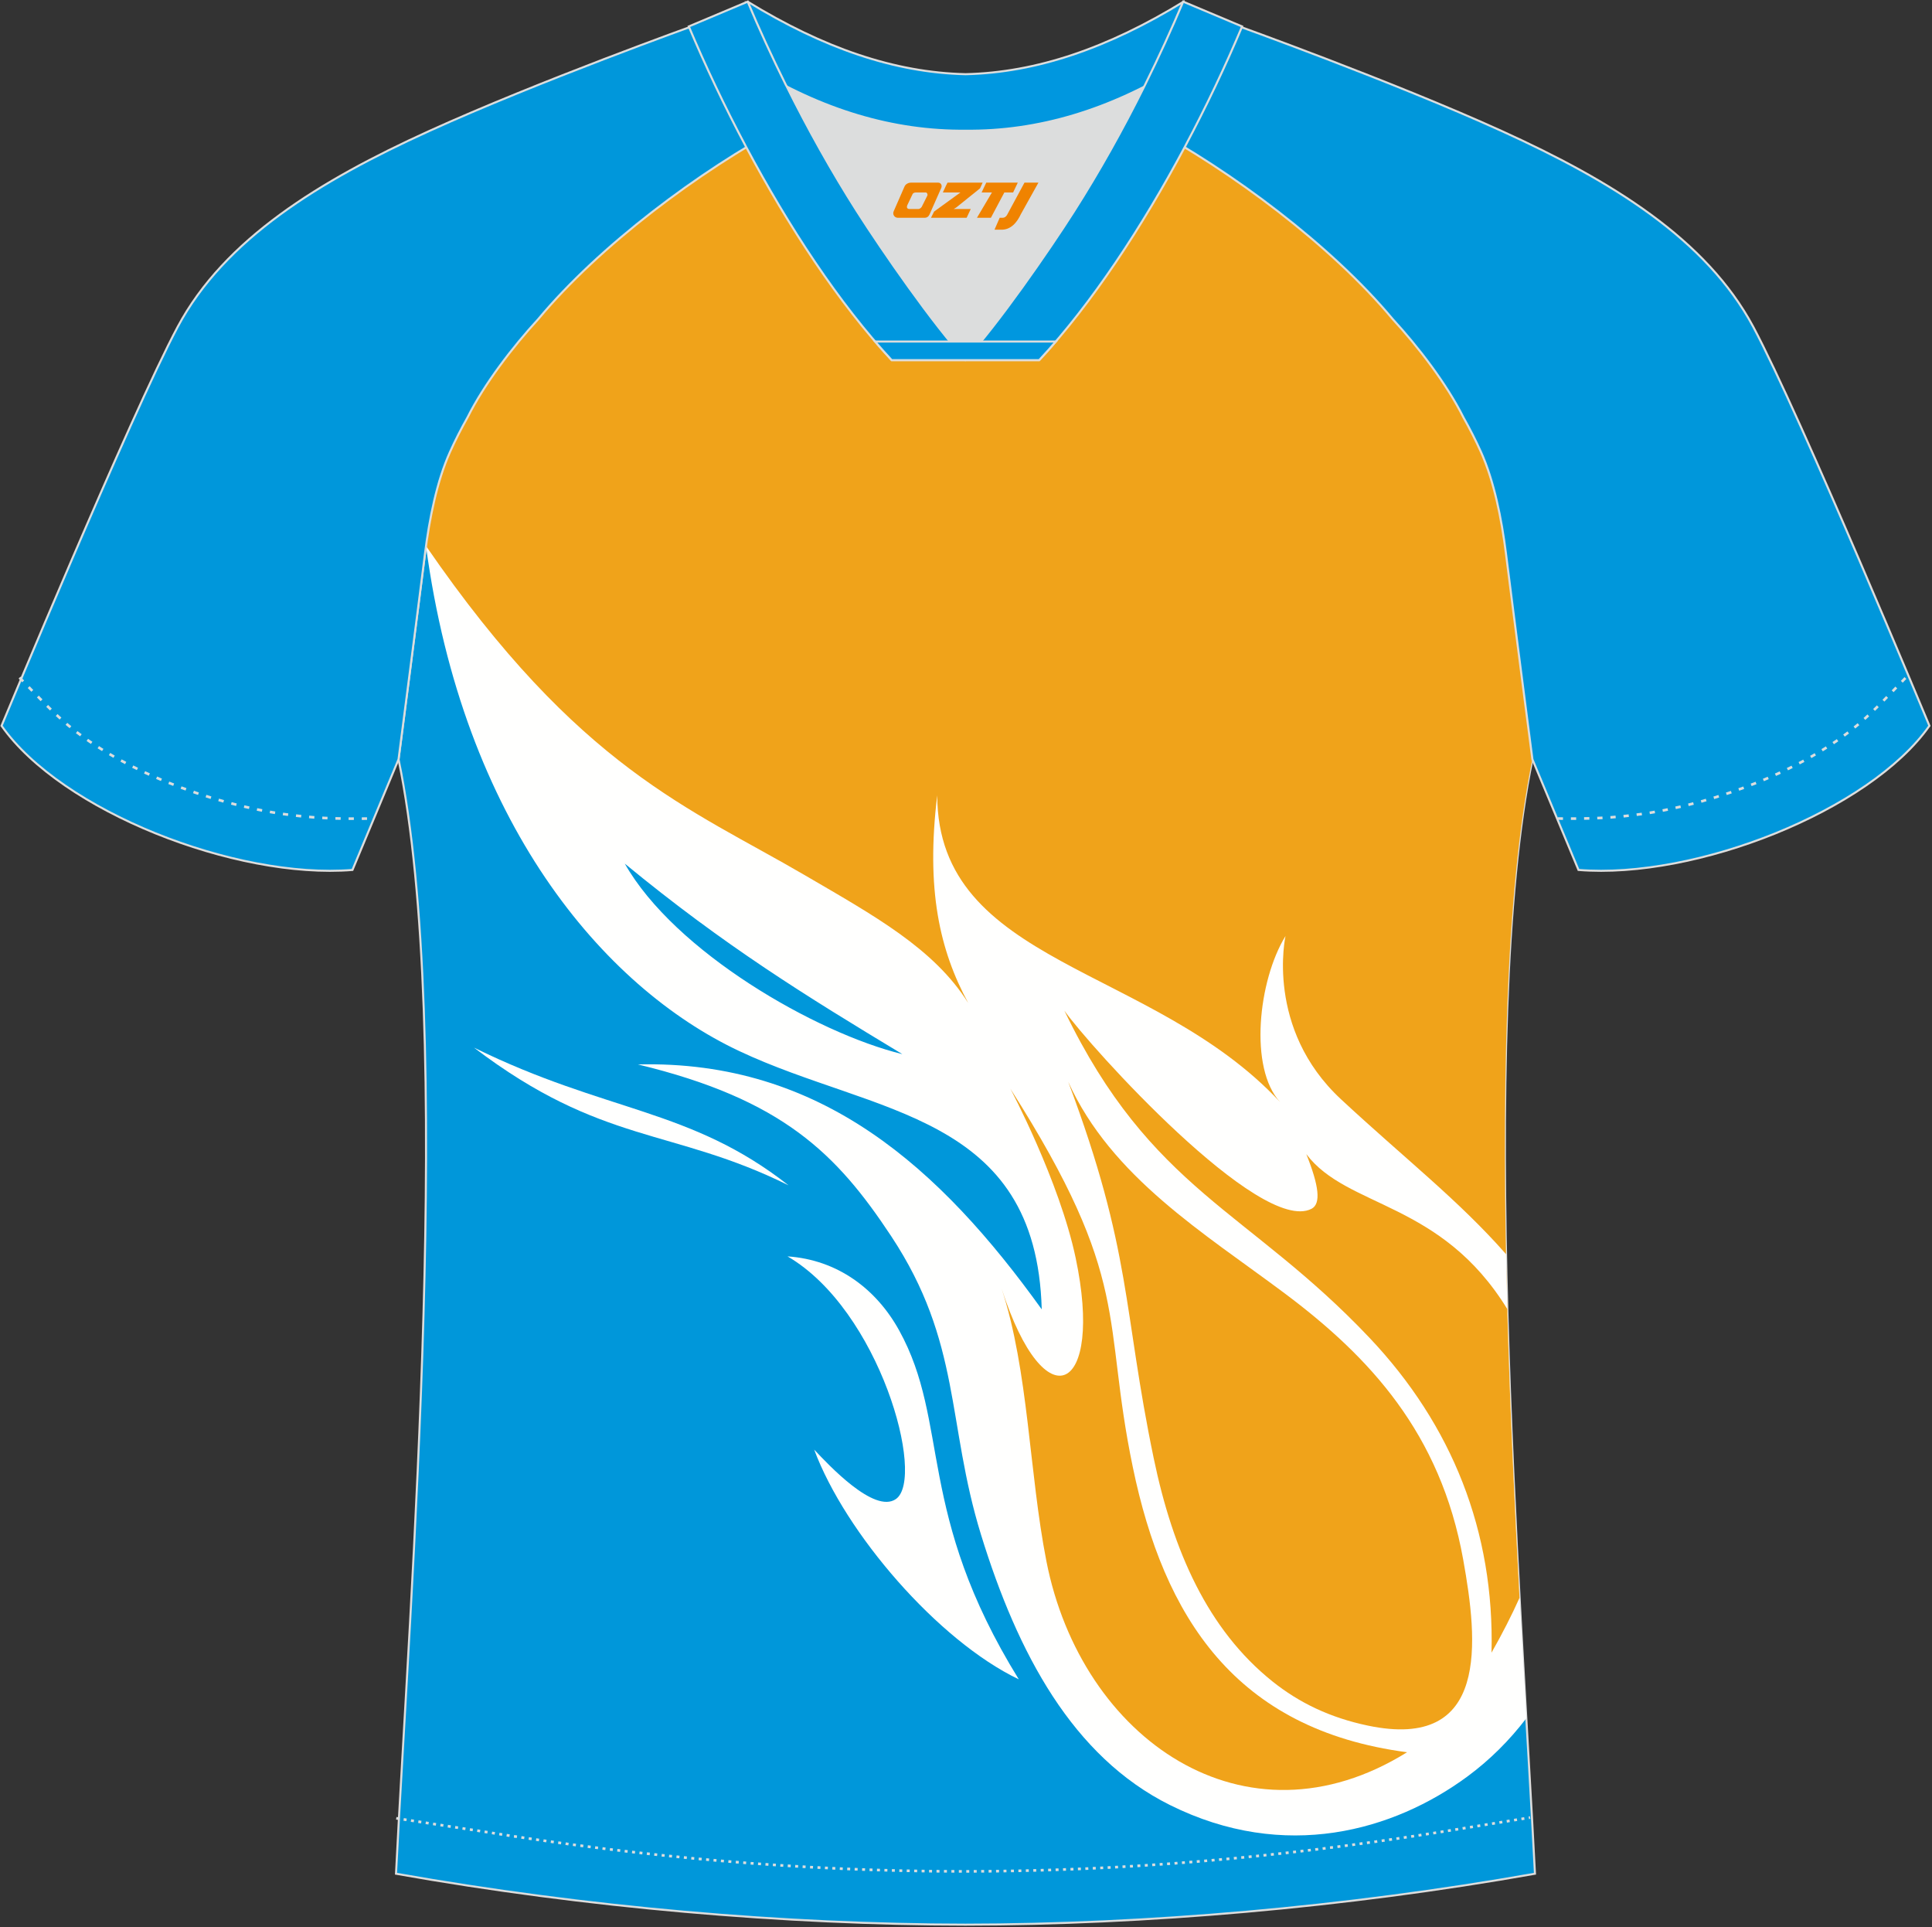 <?xml version="1.0" encoding="utf-8"?>
<!-- Generator: Adobe Illustrator 22.0.0, SVG Export Plug-In . SVG Version: 6.00 Build 0)  -->
<svg xmlns="http://www.w3.org/2000/svg" xmlns:xlink="http://www.w3.org/1999/xlink" version="1.1" id="图层_1" x="0px" y="0px" width="374px" height="373px" viewBox="0 0 374 373" enable-background="new 0 0 374 373" xml:space="preserve">
<rect x="0" y="0" width="374" height="373" fill="#333333" stroke="none"/>
<g>
	<path fill="#0097DA" stroke="#DCDDDD" stroke-width="0.4" stroke-miterlimit="22.926" d="M291.54,107.27   c1.27,10.18,4.85,37.71,5.11,39.69c-10.86,52.55-2.19,162.18,0.49,215.68c-36.81,6.52-75.42,9.83-110.24,9.86   c-34.82-0.03-73.43-3.33-110.24-9.86c2.68-53.5,11.35-163.13,0.49-215.68c0.25-1.98,3.83-29.51,5.11-39.69   c0.85-6.78,2.31-14.06,4.84-19.68c1.01-2.25,2.15-4.48,3.4-6.7c3.26-6.51,8.77-13.67,13.69-19.02   c11.2-13.44,29.03-27.03,44.74-35.86c0.96-0.54-1.02-15.4-0.07-15.91c3.94,3.32,25.19,3.25,30.32,6.12l-2.64,0.68   c6.1,2.82,12.98,4.24,19.71,4.26c6.74-0.02-2.74-1.43,3.36-4.26l5.69-2.51c5.14-2.87,16.2-2.27,20.14-5.59   c0.73,0.39-1.96,16.43-1.22,16.84c15.87,8.82,34.04,22.6,45.4,36.23c4.92,5.36,10.44,12.5,13.7,19.02c1.25,2.22,2.39,4.46,3.39,6.7   C289.23,93.22,290.7,100.5,291.54,107.27z"/>
	<path fill="#F0A31A" d="M82.44,105.76c8.5,16.88,23.19,41.65,41.43,54.68C153.2,181.39,214.64,217,214.64,217l64.24,43.99   l12.92-6.92c-1.13-40.54-0.57-80.91,4.84-107.1c-0.26-1.98-3.83-29.51-5.11-39.69c-0.84-6.78-2.31-14.06-4.84-19.68   c-1.01-2.25-2.14-4.48-3.39-6.7c-3.26-6.52-8.77-13.67-13.7-19.02c-11.35-13.63-29.53-27.41-45.4-36.23   c-0.74-0.41,1.95-16.45,1.22-16.84c-3.94,3.32-15,2.72-20.14,5.59l-5.69,2.51c-6.1,2.82,3.37,4.24-3.36,4.26   c-6.73-0.01-13.61-1.43-19.71-4.26l2.64-0.68c-5.14-2.87-26.38-2.81-30.32-6.12c-0.95,0.51,1.03,15.36,0.07,15.91   c-15.71,8.84-33.54,22.43-44.74,35.86c-4.92,5.36-10.44,12.51-13.69,19.02c-1.25,2.22-2.39,4.46-3.4,6.7   C84.74,92.8,83.32,99.43,82.44,105.76z"/>
	<path fill="#FFFFFE" d="M82.46,105.66c29.64,43.11,51.11,50.74,73.38,63.75c13.33,7.79,24.96,14.14,31.59,24.71   c-5.54-10.23-8.21-21.96-6-40.19c0.09,32.91,41.63,32.81,66.37,59.36c-6.05-6.54-4.24-23.54,1.05-32.13c0,0-4,17.91,10.75,31.6   c12.28,11.41,22.76,19.52,31.95,29.98c0.61,31.22,2.4,63.31,3.93,89.8c-3.27,4.29-7.08,8.09-11.45,11.31   c-14.16,10.43-35.26,16.59-57.54,5.5c-18.82-9.36-29.49-29.32-36.58-52.31c-6.69-21.69-3.75-37.17-17.41-57.82   c-10.49-15.86-20.96-26.45-49.01-33.21c35.52-0.87,58.57,20.13,78.17,47.4c-1.04-38-32.31-37.62-58.54-49.98   C116.71,191.01,89.62,159.05,82.46,105.66L82.46,105.66L82.46,105.66z M120.95,167.15c9.66,17.05,36.96,32.76,53.73,36.87   C155.83,192.65,140.32,183.08,120.95,167.15z"/>
	<path fill="#FFFFFE" d="M91.76,202.76c25.71,12.64,41.8,11.67,60.89,26.65C130.06,218.21,116.59,221.65,91.76,202.76z"/>
	<path fill="#FFFFFE" d="M152.45,243.16c17.88,10.41,26.77,42.89,20.99,46.96c-4.18,2.94-13.11-6.68-15.83-9.56   c6.01,16.16,23.98,36.98,39.61,44.46c-19.93-32.24-13.26-49.63-23.17-67.55C169.66,249.53,162.21,243.83,152.45,243.16z"/>
	<path fill="#F0A31A" d="M193.89,249.38c5.25,16,5.3,35.57,8.67,52.75c6.75,34.45,38.45,56.52,69.82,37   c-33.33-4.39-47.08-26.25-53.08-55.14c-6.05-29.1,0.01-36.02-23.71-73.28c0,0,9.48,17.8,12.64,32.76   C213.72,269.5,202.33,275.55,193.89,249.38z"/>
	<path fill="#F0A31A" d="M264.77,333.97c-7.32-1.54-13.27-4.41-18.45-8.55c-12.53-10.02-19.25-25.25-22.98-43.18   c-6.05-29.1-4.15-39.81-16.55-72.86c8.37,18.47,26.33,29.29,41.88,40.92c16.47,12.32,30.19,27.06,34.58,51.55   C286.09,317.65,288.39,338.94,264.77,333.97z"/>
	<path fill="#F0A31A" d="M265.13,258.94c15.95,16.85,24.2,37.48,23.6,60.92c2.12-3.73,3.91-7.25,5.42-10.61   c-0.95-17.71-1.85-36.83-2.37-55.9c-12.86-20.93-30.97-19.48-38.9-29.98c2.44,6.1,2.9,9.62,0.99,10.59   c-9.97,5.07-43.01-31.52-47.82-38.35C222.87,230.48,241.62,234.1,265.13,258.94z"/>
	<path fill="#0097DB" stroke="#DCDDDD" stroke-width="0.4" stroke-miterlimit="22.926" d="M222,24.33   c7.07-5.95,12.46-12.55,16.99-19.55c0,0,30.63,10.99,51.78,20.61c21.15,9.61,39.53,20.88,48.62,37.85   c9.08,16.97,34.11,77.23,34.11,77.23c-11.56,16.47-45.25,29.73-67.93,27.9l-8.92-21.4c0,0-3.8-29.24-5.12-39.81   c-0.85-6.78-2.31-14.06-4.84-19.68c-1.01-2.25-2.15-4.48-3.4-6.7c-3.26-6.52-8.77-13.67-13.69-19.02   C257.71,47.5,238.36,33.07,222,24.33z"/>
	<path fill="#0097DB" stroke="#DCDDDD" stroke-width="0.4" stroke-miterlimit="22.926" d="M151.79,24.33   c-7.08-5.95-12.46-12.55-16.99-19.55c0,0-30.63,10.99-51.78,20.61C61.87,35,43.49,46.27,34.41,63.24S0.3,140.47,0.3,140.47   c11.56,16.47,45.25,29.73,67.93,27.9l8.92-21.4c0,0,3.8-29.24,5.12-39.81c0.85-6.78,2.31-14.06,4.84-19.68   c1.01-2.25,2.15-4.48,3.4-6.7c3.26-6.52,8.77-13.67,13.69-19.02C116.08,47.5,135.43,33.07,151.79,24.33z"/>
	<path fill="none" stroke="#DCDDDD" stroke-width="0.51" stroke-miterlimit="22.926" stroke-dasharray="1.02,1.531" d="   M3.78,131.14c2.92,3.02,6.09,6.41,9.27,9.11c10.32,8.74,27.36,15.21,41.6,17.27c5.61,0.81,10.34,0.99,16.71,0.91"/>
	<path fill="none" stroke="#DCDDDD" stroke-width="0.51" stroke-miterlimit="22.926" stroke-dasharray="0.576,0.865" d="   M76.71,351.91c1.31,0.22,15.14,2.3,16.45,2.51c30.89,4.95,61.95,7.77,93.3,7.77c30.85,0,61.41-2.73,91.81-7.53   c1.81-0.28,16.13-2.59,17.94-2.89"/>
	<path fill="none" stroke="#DCDDDD" stroke-width="0.51" stroke-miterlimit="22.926" stroke-dasharray="1.02,1.531" d="   M368.86,131.22c-2.9,3-6.03,6.35-9.19,9.02c-10.32,8.74-27.36,15.21-41.6,17.27c-5.61,0.81-10.34,0.99-16.71,0.91"/>
	<path fill="#0097DF" stroke="#DCDDDD" stroke-width="0.4" stroke-miterlimit="22.926" d="M145.43,12.88   c13.69,8.44,27.53,12.57,41.51,12.42c13.98,0.15,27.82-3.98,41.51-12.42c1.75-6.97,0.68-12.56,0.68-12.56   c-14.63,8.96-28.42,13.72-42.2,14.04c-13.77-0.31-27.57-5.07-42.2-14.04C144.74,0.32,143.67,5.92,145.43,12.88z"/>
	<path fill="#DCDDDD" d="M218.11,18.43c-10.31,4.7-20.7,6.99-31.17,6.88c-10.47,0.11-20.86-2.17-31.17-6.88   c-1.16-0.53-2.32-1.09-3.48-1.68c4.1,8.24,8.69,16.46,13.6,24.17c4.88,7.67,14.79,21.97,21.04,28.72l-0.04,0.06   c6.25-6.75,16.15-21.05,21.04-28.72c4.91-7.71,9.5-15.93,13.6-24.17l0.02-0.04C220.41,17.35,219.26,17.9,218.11,18.43z"/>
	<path fill="#0097DF" stroke="#DCDDDD" stroke-width="0.4" stroke-miterlimit="22.926" d="M152.11,16.4   c-2.68-5.4-5.16-10.81-7.37-16.08l-11.4,4.8c3.2,7.6,6.93,15.49,11.06,23.25c8.22,15.44,17.99,30.33,28.21,41.32h14.29l0.04-0.06   c-6.25-6.75-16.15-21.05-21.04-28.72c-4.91-7.71-9.5-15.93-13.6-24.17C152.23,16.63,152.17,16.51,152.11,16.4z"/>
	<path fill="#0097DF" stroke="#DCDDDD" stroke-width="0.4" stroke-miterlimit="22.926" d="M221.67,16.4   c2.68-5.4,5.15-10.81,7.37-16.08l11.41,4.8c-3.2,7.6-6.93,15.49-11.06,23.25c-8.22,15.44-18,30.33-28.21,41.32H186.9l-0.04-0.06   c6.25-6.75,16.16-21.05,21.04-28.72c4.91-7.71,9.5-15.93,13.6-24.17C221.56,16.63,221.61,16.51,221.67,16.4z"/>
	<path fill="#0097DF" stroke="#DCDDDD" stroke-width="0.4" stroke-miterlimit="22.926" d="M186.89,69.7h14.28   c1.08-1.16,2.15-2.36,3.22-3.6h-14.38h-0.09h-6.05H169.4c1.07,1.24,2.14,2.44,3.21,3.6H186.89z"/>
	
</g>
<g>
	<path fill="#F08300" d="M198.32,35.35l-3.4,6.3c-0.2,0.3-0.5,0.5-0.8,0.5h-0.6l-1,2.3h1.2c2,0.1,3.2-1.5,3.9-3L201.02,35.35h-2.5L198.32,35.35z"/>
	<polygon fill="#F08300" points="191.12,35.35 ,197.02,35.35 ,196.12,37.25 ,194.42,37.25 ,191.82,42.15 ,189.12,42.15 ,192.02,37.25 ,190.02,37.25 ,190.92,35.35"/>
	<polygon fill="#F08300" points="185.12,40.45 ,184.62,40.45 ,185.12,40.15 ,189.72,36.45 ,190.22,35.35 ,183.42,35.35 ,183.12,35.95 ,182.52,37.25 ,185.32,37.25 ,185.92,37.25 ,180.82,40.95    ,180.22,42.15 ,186.82,42.15 ,187.12,42.15 ,187.92,40.45"/>
	<path fill="#F08300" d="M181.62,35.35H176.32C175.82,35.35,175.32,35.65,175.12,36.05L173.02,40.85C172.72,41.45,173.12,42.15,173.82,42.15h5.2c0.4,0,0.7-0.2,0.9-0.6L182.22,36.35C182.42,35.85,182.12,35.35,181.62,35.35z M179.52,37.85L178.42,40.05C178.22,40.35,177.92,40.45,177.82,40.45l-1.8,0C175.82,40.45,175.42,40.35,175.62,39.75l1-2.1c0.1-0.3,0.4-0.4,0.7-0.4h1.9   C179.42,37.25,179.62,37.55,179.52,37.85z"/>
</g>
</svg>